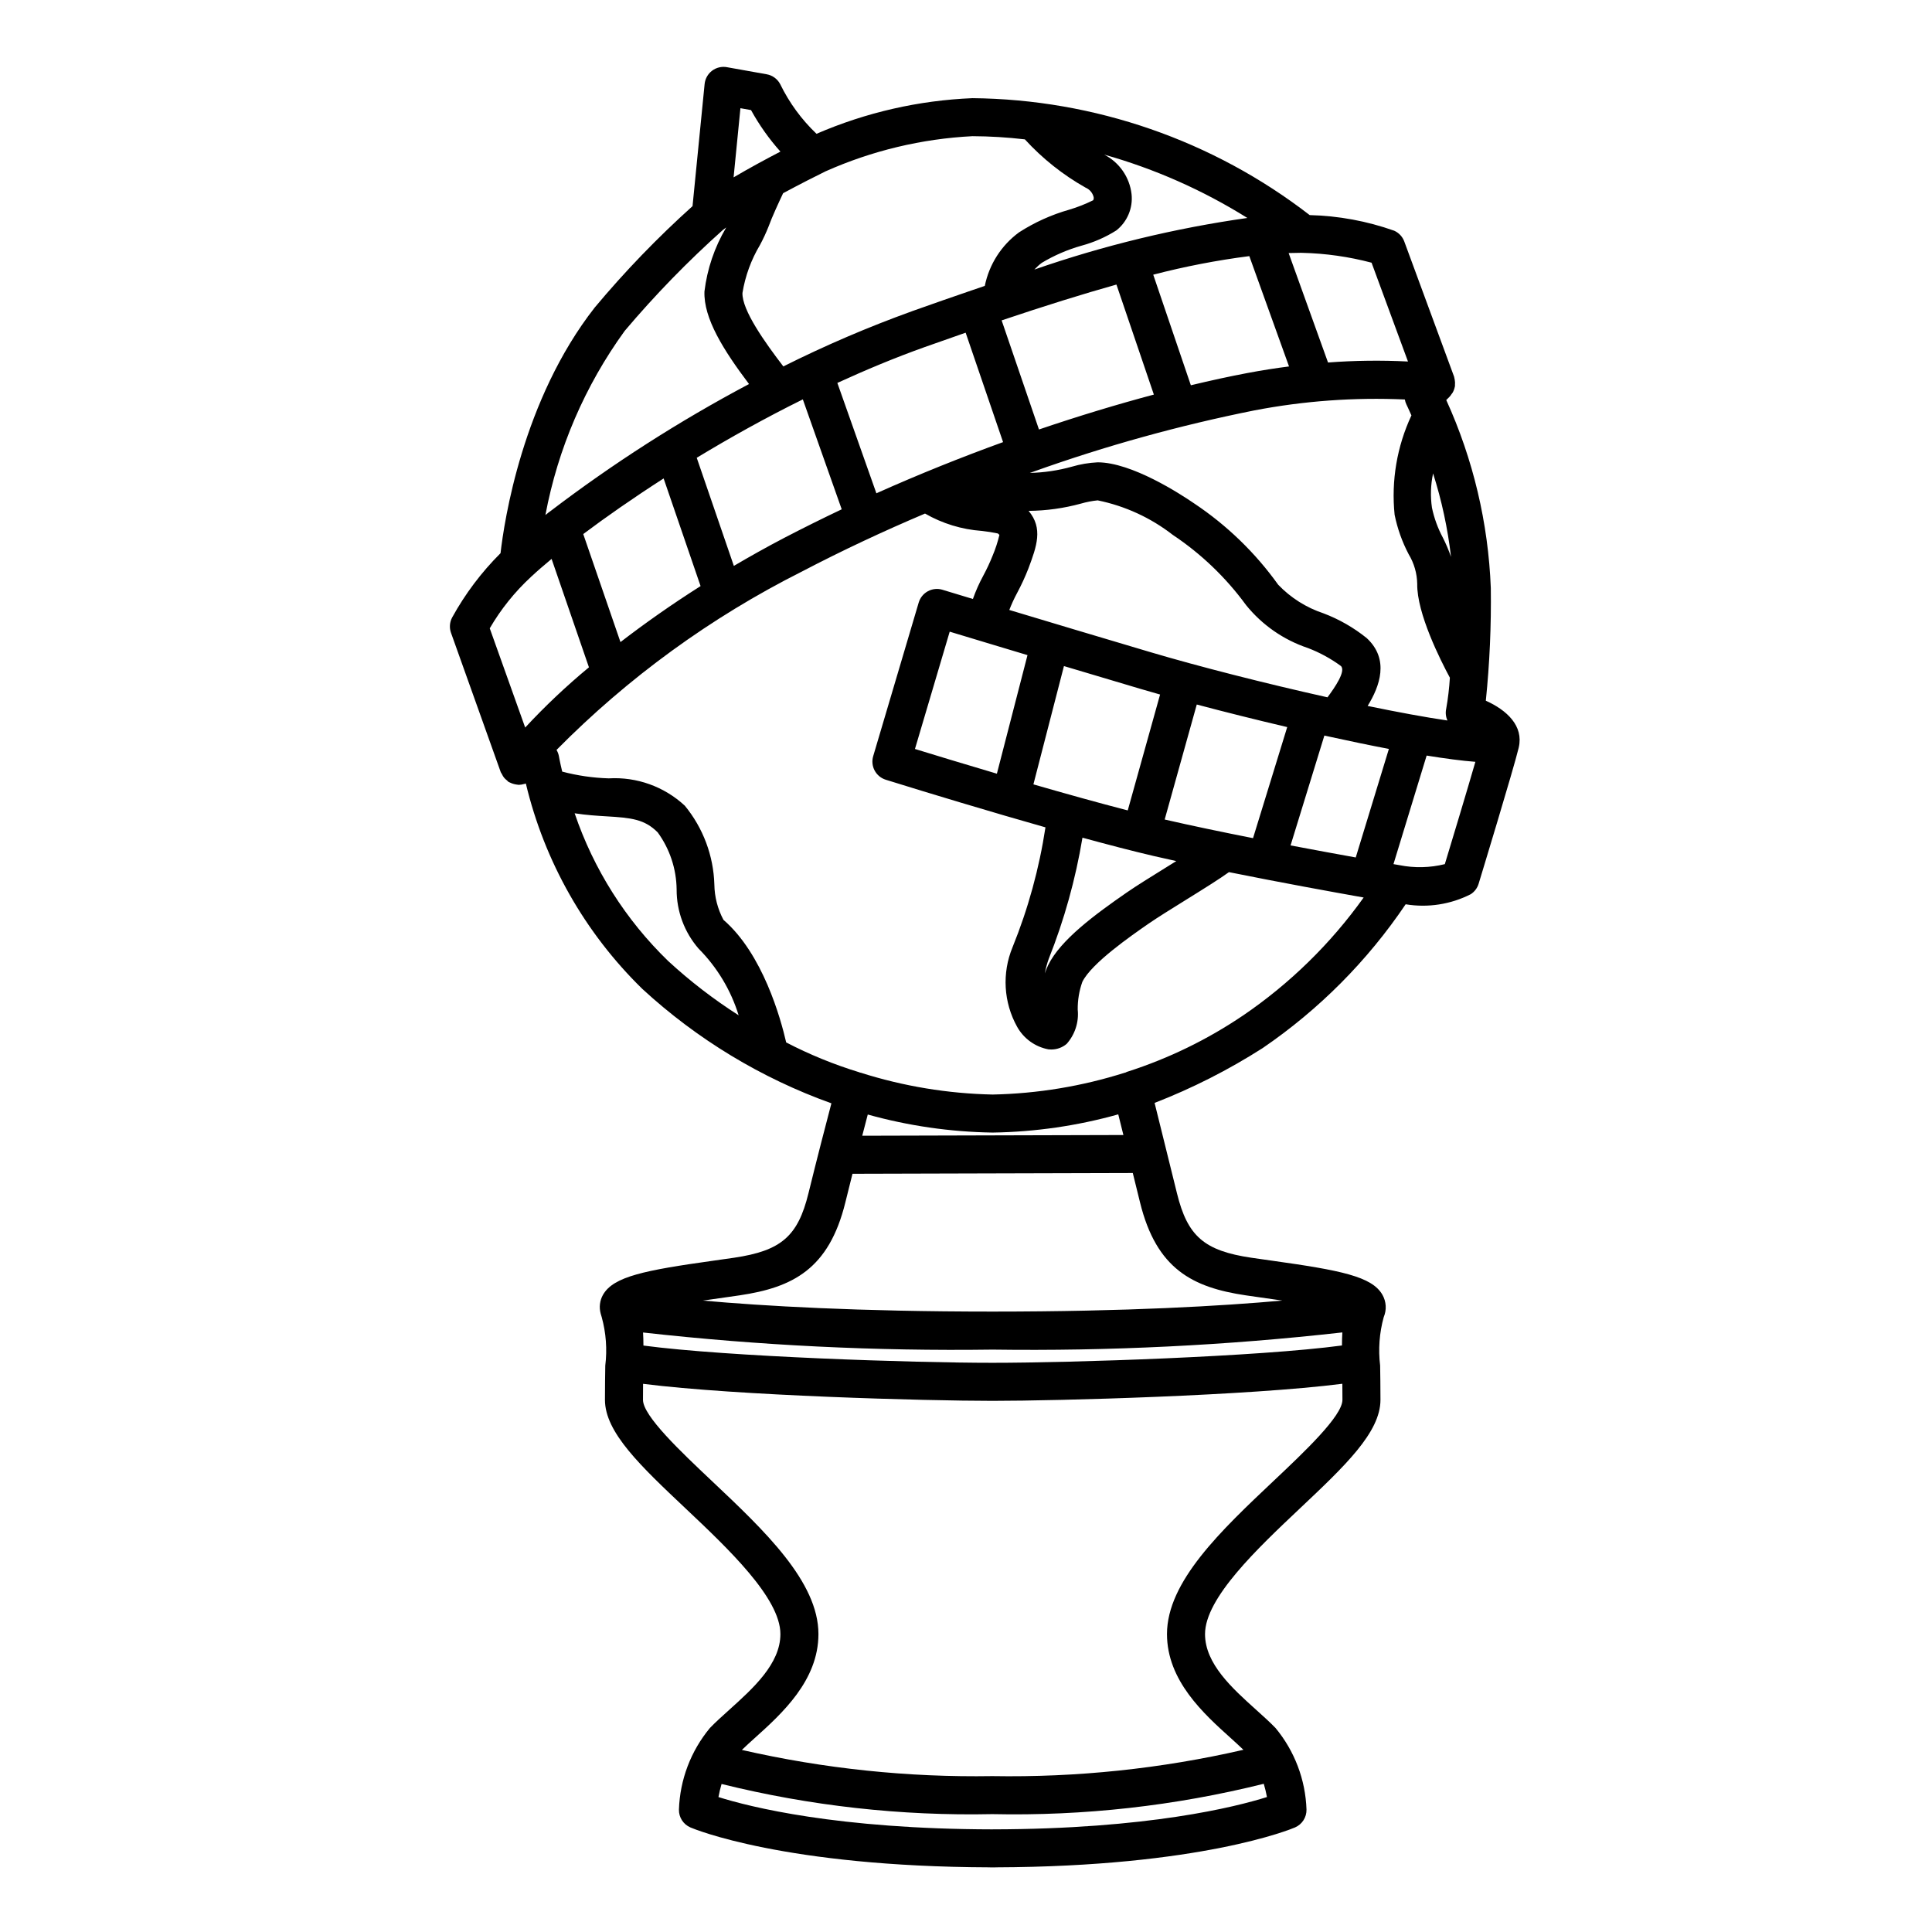 <?xml version="1.0" encoding="UTF-8"?>
<!-- Uploaded to: ICON Repo, www.svgrepo.com, Generator: ICON Repo Mixer Tools -->
<svg fill="#000000" width="800px" height="800px" version="1.1" viewBox="144 144 512 512" xmlns="http://www.w3.org/2000/svg">
 <path d="m546.49 342.06c1.305-5.676-3.133-9.855-8.734-12.367h0.004c1.016-9.918 1.453-19.887 1.32-29.855-0.664-17.219-4.672-34.141-11.805-49.824l0.902-0.902c0.184-0.203 0.344-0.422 0.488-0.656 0.094-0.129 0.203-0.238 0.281-0.379l0.004 0.004c0.297-0.512 0.5-1.07 0.602-1.648 0.008-0.039 0.035-0.07 0.039-0.109 0.016-0.09-0.02-0.176-0.012-0.266v-0.004c0.051-0.48 0.027-0.965-0.062-1.438-0.027-0.164-0.062-0.324-0.102-0.48-0.031-0.109-0.031-0.219-0.07-0.324l-13.195-35.812v-0.004c-0.469-1.27-1.43-2.297-2.664-2.852-7.203-2.555-14.762-3.953-22.402-4.141-25.613-19.793-56.996-30.672-89.363-30.988-14.242 0.582-28.254 3.785-41.336 9.445-3.965-3.777-7.223-8.23-9.621-13.152-0.723-1.379-2.043-2.348-3.578-2.621l-10.555-1.883 0.004-0.004c-1.383-0.246-2.809 0.098-3.926 0.941-1.121 0.848-1.836 2.125-1.977 3.523l-3.203 32.367c-9.262 8.32-17.922 17.293-25.906 26.848-19.191 24.496-24.012 56.688-24.977 65.125-5.059 5.039-9.375 10.777-12.82 17.031-0.672 1.254-0.781 2.734-0.305 4.074l13.191 36.945c0.098 0.188 0.207 0.371 0.328 0.543 0.273 0.629 0.711 1.172 1.262 1.578 0.141 0.152 0.289 0.297 0.445 0.43 0.105 0.066 0.219 0.09 0.324 0.148l0.004-0.004c0.543 0.277 1.129 0.465 1.734 0.555 0.145 0.02 0.277 0.051 0.422 0.059 0.074 0.004 0.148 0.031 0.223 0.031 0.496-0.008 0.992-0.086 1.465-0.238 0.043-0.012 0.09 0 0.133-0.016l0.301-0.102c4.941 20.695 15.648 39.57 30.875 54.438 14.504 13.355 31.539 23.664 50.102 30.316-1.402 5.332-3.797 14.535-6.082 23.844-2.797 11.395-7.223 15.227-19.719 17.078l-5.383 0.766c-18.285 2.562-26.586 4.195-29.344 9.055h-0.004c-0.848 1.508-1.07 3.293-0.617 4.965 0.016 0.07 0.043 0.129 0.059 0.199h-0.004c0.059 0.254 0.133 0.504 0.223 0.75 1.152 4.18 1.473 8.547 0.945 12.852-0.039 2.535-0.086 5.508-0.086 9.066 0 8.621 9.43 17.52 21.367 28.785 11.195 10.566 25.129 23.719 25.129 33.289 0 7.879-7.211 14.363-13.57 20.09-1.902 1.711-3.676 3.312-5.125 4.816v0.004c-5.051 6.094-7.934 13.695-8.195 21.605-0.047 2.055 1.16 3.93 3.051 4.738 1 0.43 24.949 10.391 79.34 10.57l0.082 0.016c0.234 0 0.445-0.008 0.68-0.008s0.445 0.008 0.68 0.008l0.082-0.016c54.395-0.18 78.34-10.141 79.34-10.57 1.891-0.809 3.098-2.684 3.055-4.738-0.266-7.91-3.148-15.512-8.195-21.605-1.449-1.504-3.219-3.106-5.121-4.812-6.363-5.723-13.574-12.211-13.574-20.09 0-9.57 13.934-22.723 25.129-33.289 11.938-11.266 21.363-20.164 21.363-28.785 0-3.559-0.047-6.527-0.086-9.062v-0.008c-0.527-4.305-0.203-8.676 0.949-12.855 0.816-1.918 0.688-4.109-0.344-5.918-2.758-4.856-11.059-6.488-29.344-9.051l-5.383-0.766c-12.5-1.852-16.922-5.684-19.719-17.078-2.297-9.348-4.602-18.617-5.93-23.953 10.004-3.887 19.598-8.758 28.645-14.535 14.926-10.191 27.785-23.121 37.887-38.105 5.883 0.973 11.926 0.039 17.238-2.664 1.008-0.645 1.75-1.625 2.098-2.769 0.383-1.258 9.301-30.523 10.598-35.961zm-60.477 25.984 8.961-29.117c0.461 0.102 0.922 0.207 1.383 0.305 5.394 1.184 10.699 2.289 15.711 3.242l-8.781 28.762c-4.844-0.871-10.812-1.965-17.273-3.191zm-64.246 31.742c-0.34 0.707-0.633 1.434-0.875 2.176 0.238-1.312 0.586-2.606 1.039-3.863 4.113-10.352 7.106-21.117 8.934-32.105 6.824 1.867 13.359 3.57 18.848 4.848 1.926 0.445 3.949 0.898 6.016 1.352-0.973 0.605-1.945 1.211-2.871 1.785-3.891 2.41-7.738 4.801-10.242 6.535-8.359 5.789-17.559 12.531-20.848 19.273zm-35.293-57.301 9.207-31.086c2.359 0.715 5.508 1.664 9.199 2.777l0.008 0.004c3.383 1.02 7.238 2.18 11.41 3.434l-8.113 31.422c-9.043-2.672-16.957-5.086-21.711-6.551zm-78.043-28.328-9.863-28.625c5.902-4.438 13.109-9.477 21.301-14.742l9.793 28.527c-7.934 5.031-14.988 10.039-21.23 14.84zm30.047-20.191-9.836-28.648c8.648-5.242 18.109-10.523 28.117-15.48l10.305 29.133c-5.113 2.426-10.215 4.961-15.305 7.606-4.641 2.426-9.043 4.902-13.281 7.391zm37.773-19.238-10.344-29.25c7.543-3.457 15.293-6.695 23.176-9.508 3.742-1.332 7.32-2.59 10.824-3.805l9.918 29c-10.902 3.953-22.199 8.469-33.57 13.562zm60.371-89.754c13.379 3.766 26.152 9.418 37.938 16.789-19.211 2.723-38.113 7.305-56.441 13.672 0.602-0.652 1.262-1.254 1.977-1.789 3.289-1.973 6.824-3.496 10.516-4.539 3.266-0.879 6.379-2.242 9.234-4.047 2.902-2.301 4.426-5.926 4.031-9.605-0.512-4.488-3.234-8.422-7.254-10.48zm22.965 61.125-9.965-29.305h-0.004c8.375-2.176 16.883-3.82 25.465-4.922l10.523 29.238c-3.523 0.453-7.211 1.023-11.059 1.75-4.566 0.859-9.609 1.957-14.961 3.238zm-19.719-26.691 9.918 29.16c-9.43 2.512-19.684 5.59-30.449 9.25l-9.891-28.914c11.379-3.828 21.434-6.969 30.422-9.492zm-23.332 75.254c2.203-5.879 3.938-10.645 0.059-15.273v-0.004c4.68-0.039 9.336-0.688 13.852-1.922 1.453-0.422 2.941-0.711 4.445-0.863 7.25 1.477 14.059 4.606 19.898 9.141 7.527 5.016 14.109 11.324 19.441 18.629 4.266 5.269 9.941 9.211 16.371 11.359 3.113 1.188 6.055 2.789 8.742 4.762 1.422 1.32-1.645 5.758-3.547 8.305-16.434-3.668-33.961-8.129-46.781-11.926-13.453-3.984-27.145-8.094-37.539-11.223 0.59-1.527 1.273-3.019 2.051-4.465 1.133-2.109 2.137-4.289 3.008-6.519zm9.422 25.855c6.496 1.945 13.359 3.992 20.195 6.016 1.633 0.484 3.406 0.996 5.281 1.523l-8.57 30.711c-7.785-2.012-16.555-4.461-25-6.902zm26.695 40.66 8.504-30.473c7.359 1.953 15.574 4.012 23.969 5.981l-9.059 29.434c-8.086-1.594-16.289-3.301-23.414-4.941zm53.785-30.094c3.207-5.203 5.836-12.332-0.234-17.973-3.457-2.789-7.332-5.008-11.484-6.578-4.555-1.512-8.668-4.109-11.984-7.574-6.051-8.461-13.59-15.754-22.242-21.527-3.731-2.559-16.598-10.91-25.602-10.91-2.32 0.113-4.617 0.5-6.844 1.156-3.629 1.012-7.367 1.566-11.129 1.652 0.277-0.098 0.547-0.191 0.824-0.289 0.031-0.012 0.066-0.004 0.098-0.016 0.027-0.012 0.047-0.035 0.074-0.043 19.078-6.824 38.633-12.242 58.5-16.219 13.133-2.523 26.52-3.496 39.883-2.894 0.074 0.457 0.215 0.906 0.418 1.324 0.023 0.051 0.539 1.102 1.328 2.894-3.836 8.215-5.379 17.316-4.457 26.336 0.738 3.641 1.992 7.16 3.719 10.449 1.441 2.379 2.227 5.098 2.273 7.875-0.125 7.773 6.164 20.23 8.652 24.848-0.168 2.766-0.492 5.519-0.977 8.25-0.227 1.039-0.109 2.129 0.336 3.098-5.953-0.875-13.227-2.219-21.152-3.859zm22.098-39.508c-0.605-1.746-1.328-3.453-2.168-5.106-1.336-2.496-2.309-5.168-2.887-7.941-0.438-3.016-0.336-6.09 0.301-9.07 2.297 7.203 3.887 14.609 4.754 22.117zm-11.406-51.77c-7.059-0.359-14.137-0.273-21.188 0.262l-10.438-29.004c1.051-0.031 2.098-0.062 3.113-0.062 0.16-0.008 0.324-0.008 0.484 0.004 6.207 0.148 12.375 1.027 18.379 2.613zm-101.53-58.871c4.648 5.086 10.078 9.402 16.078 12.785 1.066 0.449 1.859 1.371 2.144 2.492 0.066 0.289 0.023 0.598-0.121 0.859-2.039 1.012-4.16 1.848-6.34 2.496-4.707 1.336-9.191 3.359-13.305 6.008-4.684 3.438-7.918 8.496-9.074 14.191-1.152 0.391-2.352 0.805-3.535 1.207l-0.047 0.004-0.039 0.023c-4.988 1.707-10.164 3.512-15.668 5.473l0.004 0.004c-11.645 4.199-23.035 9.086-34.105 14.629-4.801-6.258-11.004-14.938-10.832-19.492h0.004c0.73-4.477 2.301-8.773 4.625-12.668 0.859-1.598 1.625-3.242 2.293-4.926 0.891-2.488 2.82-6.633 3.856-8.82 4.523-2.43 8.801-4.602 11.254-5.797 12.293-5.469 25.488-8.629 38.926-9.312 4.641 0.023 9.273 0.305 13.883 0.844zm-72.57-7.758c2.172 3.949 4.785 7.637 7.789 11-3.719 1.934-8.258 4.379-12.41 6.828l1.812-18.328zm-33.477 58.516h-0.004c8.047-9.523 16.75-18.469 26.051-26.777 0.23-0.191 0.586-0.43 0.855-0.637l-0.047 0.094-0.004 0.004c-3.051 5.16-4.996 10.902-5.715 16.855-0.273 7.133 5.082 15.617 11.809 24.543-18.488 9.805-36.141 21.109-52.777 33.797-0.238 0.152-0.461 0.324-0.668 0.512l-0.512 0.398c3.312-17.617 10.488-34.277 21.008-48.789zm-24.836 65.195c0.035-0.027 0.051-0.074 0.082-0.105 0.035-0.031 0.078-0.039 0.113-0.07 1.375-1.297 3.184-2.867 5.266-4.594l9.898 28.723v0.004c-5.973 4.945-11.617 10.277-16.895 15.961l-9.391-26.297c2.945-5.059 6.629-9.648 10.926-13.621zm11.57 62.645c3.094 0.477 5.926 0.656 8.426 0.805 6.543 0.383 10.117 0.746 13.598 4.269 3.191 4.394 4.941 9.676 5.004 15.109-0.023 5.758 2.043 11.332 5.82 15.684 4.914 4.941 8.559 11.004 10.613 17.664-6.637-4.234-12.887-9.051-18.68-14.387-11.25-10.895-19.746-24.312-24.781-39.145zm110.7 84.609 0.016 0.004h0.156l0.016-0.004c11.219-0.176 22.367-1.797 33.176-4.824 0.387 1.559 0.852 3.414 1.363 5.477l-69.211 0.188c0.551-2.129 1.051-4.031 1.465-5.621 10.758 3 21.855 4.606 33.023 4.781zm0.016 57.52h0.004c30.973 0.426 61.945-1.094 92.73-4.555-0.062 1.059-0.098 2.215-0.102 3.461-22.215 2.977-71.496 4.59-92.633 4.59-21.09 0-70.203-1.605-92.484-4.57-0.004-1.242-0.039-2.402-0.102-3.457l0.004-0.004c30.734 3.441 61.656 4.957 92.586 4.535zm0.074 127.14c-41.168-0.066-64.438-5.965-72.68-8.562l0.004-0.004c0.211-1.168 0.488-2.32 0.824-3.461 23.461 5.812 47.586 8.5 71.75 7.988 24.23 0.52 48.422-2.184 71.938-8.039 0.344 1.152 0.625 2.328 0.844 3.512-8.254 2.602-31.52 8.496-72.676 8.562zm74.477-92.375c-13.906 13.125-28.289 26.699-28.289 40.617 0 12.367 9.777 21.16 16.914 27.582 1.207 1.086 2.312 2.102 3.344 3.094v-0.004c-21.816 5.016-44.164 7.356-66.547 6.973-22.324 0.363-44.609-1.965-66.375-6.938 1.039-1 2.16-2.027 3.383-3.125 7.137-6.422 16.91-15.211 16.91-27.578 0-13.918-14.383-27.492-28.289-40.617-8.109-7.656-18.207-17.184-18.207-21.457 0-1.535 0.012-2.922 0.023-4.246 24.863 3.152 74.938 4.512 92.586 4.512 17.684 0 67.914-1.363 92.73-4.527 0.012 1.332 0.023 2.723 0.023 4.266 0 4.266-10.098 13.793-18.207 21.449zm-7.402-49.145 5.457 0.781c1.238 0.172 2.691 0.379 4.211 0.602-15.859 1.426-40.965 2.922-76.816 2.922-35.785 0-60.863-1.492-76.727-2.914 1.543-0.227 3.016-0.434 4.266-0.609l5.457-0.781c14.082-2.09 23.68-6.941 28.031-24.641 0.629-2.559 1.266-5.109 1.887-7.574l74.285-0.203c0.625 2.531 1.27 5.148 1.914 7.773 4.352 17.703 13.953 22.555 28.035 24.645zm-0.801-74.121c-9.406 6.356-19.66 11.344-30.465 14.82-0.031 0.008-0.051 0.027-0.082 0.035-0.027 0.008-0.055-0.004-0.086 0.004-0.168 0.07-0.332 0.148-0.488 0.234-0.043 0.012-0.086 0.004-0.129 0.016-11.336 3.602-23.129 5.551-35.02 5.797-11.891-0.246-23.684-2.195-35.02-5.797-0.059-0.02-0.117-0.004-0.176-0.023-0.059-0.02-0.102-0.062-0.164-0.082l0.004 0.004c-6.688-2.043-13.172-4.691-19.379-7.914-1.473-6.426-6.211-23.477-16.617-32.48v0.004c-1.543-2.883-2.371-6.094-2.418-9.363-0.223-7.637-2.973-14.984-7.824-20.891-5.453-5.07-12.746-7.691-20.18-7.25-4.16-0.125-8.293-0.727-12.316-1.789-0.613-2.551-0.887-4.125-0.898-4.195v0.004c-0.113-0.551-0.32-1.074-0.609-1.555 18.941-19.168 40.879-35.121 64.949-47.234 10.855-5.68 21.859-10.809 32.707-15.406 4.598 2.644 9.73 4.215 15.016 4.598 1.438 0.152 2.867 0.379 4.281 0.676 0.23 0.203 0.363 0.344 0.418 0.375v-0.004c-0.449 1.895-1.055 3.746-1.812 5.539-0.723 1.809-1.547 3.574-2.473 5.289-1.074 1.977-1.992 4.039-2.742 6.164-5.012-1.516-8.066-2.441-8.066-2.441l-0.004-0.004c-1.281-0.391-2.668-0.25-3.852 0.387-1.18 0.637-2.059 1.719-2.441 3.004l-12.062 40.715c-0.781 2.641 0.699 5.418 3.328 6.238 0.258 0.082 14.73 4.606 31.766 9.582l0.008 0.004h0.012c3.441 1.004 6.988 2.027 10.543 3.035l-0.004 0.004c-1.656 10.895-4.586 21.559-8.727 31.773-2.824 6.832-2.383 14.582 1.203 21.047 1.738 3.141 4.785 5.344 8.312 6.008 0.246 0.023 0.492 0.039 0.738 0.039 1.5 0.008 2.953-0.52 4.094-1.488 2.207-2.488 3.269-5.785 2.93-9.09-0.027-2.5 0.387-4.988 1.223-7.344 2.41-4.941 13.004-12.273 17.523-15.406 2.398-1.656 6.09-3.945 9.816-6.258 5.269-3.269 9.066-5.652 11.516-7.418 13.617 2.742 27.383 5.246 35.695 6.723h0.004c-8.746 12.246-19.59 22.848-32.031 31.316zm53.547-40.156c-3.941 0.977-8.051 1.07-12.031 0.27-0.086-0.016-0.645-0.109-1.582-0.273l8.789-28.766c4.902 0.789 9.324 1.383 12.918 1.656-2.207 7.637-5.938 20.012-8.094 27.113z"/>
</svg>
